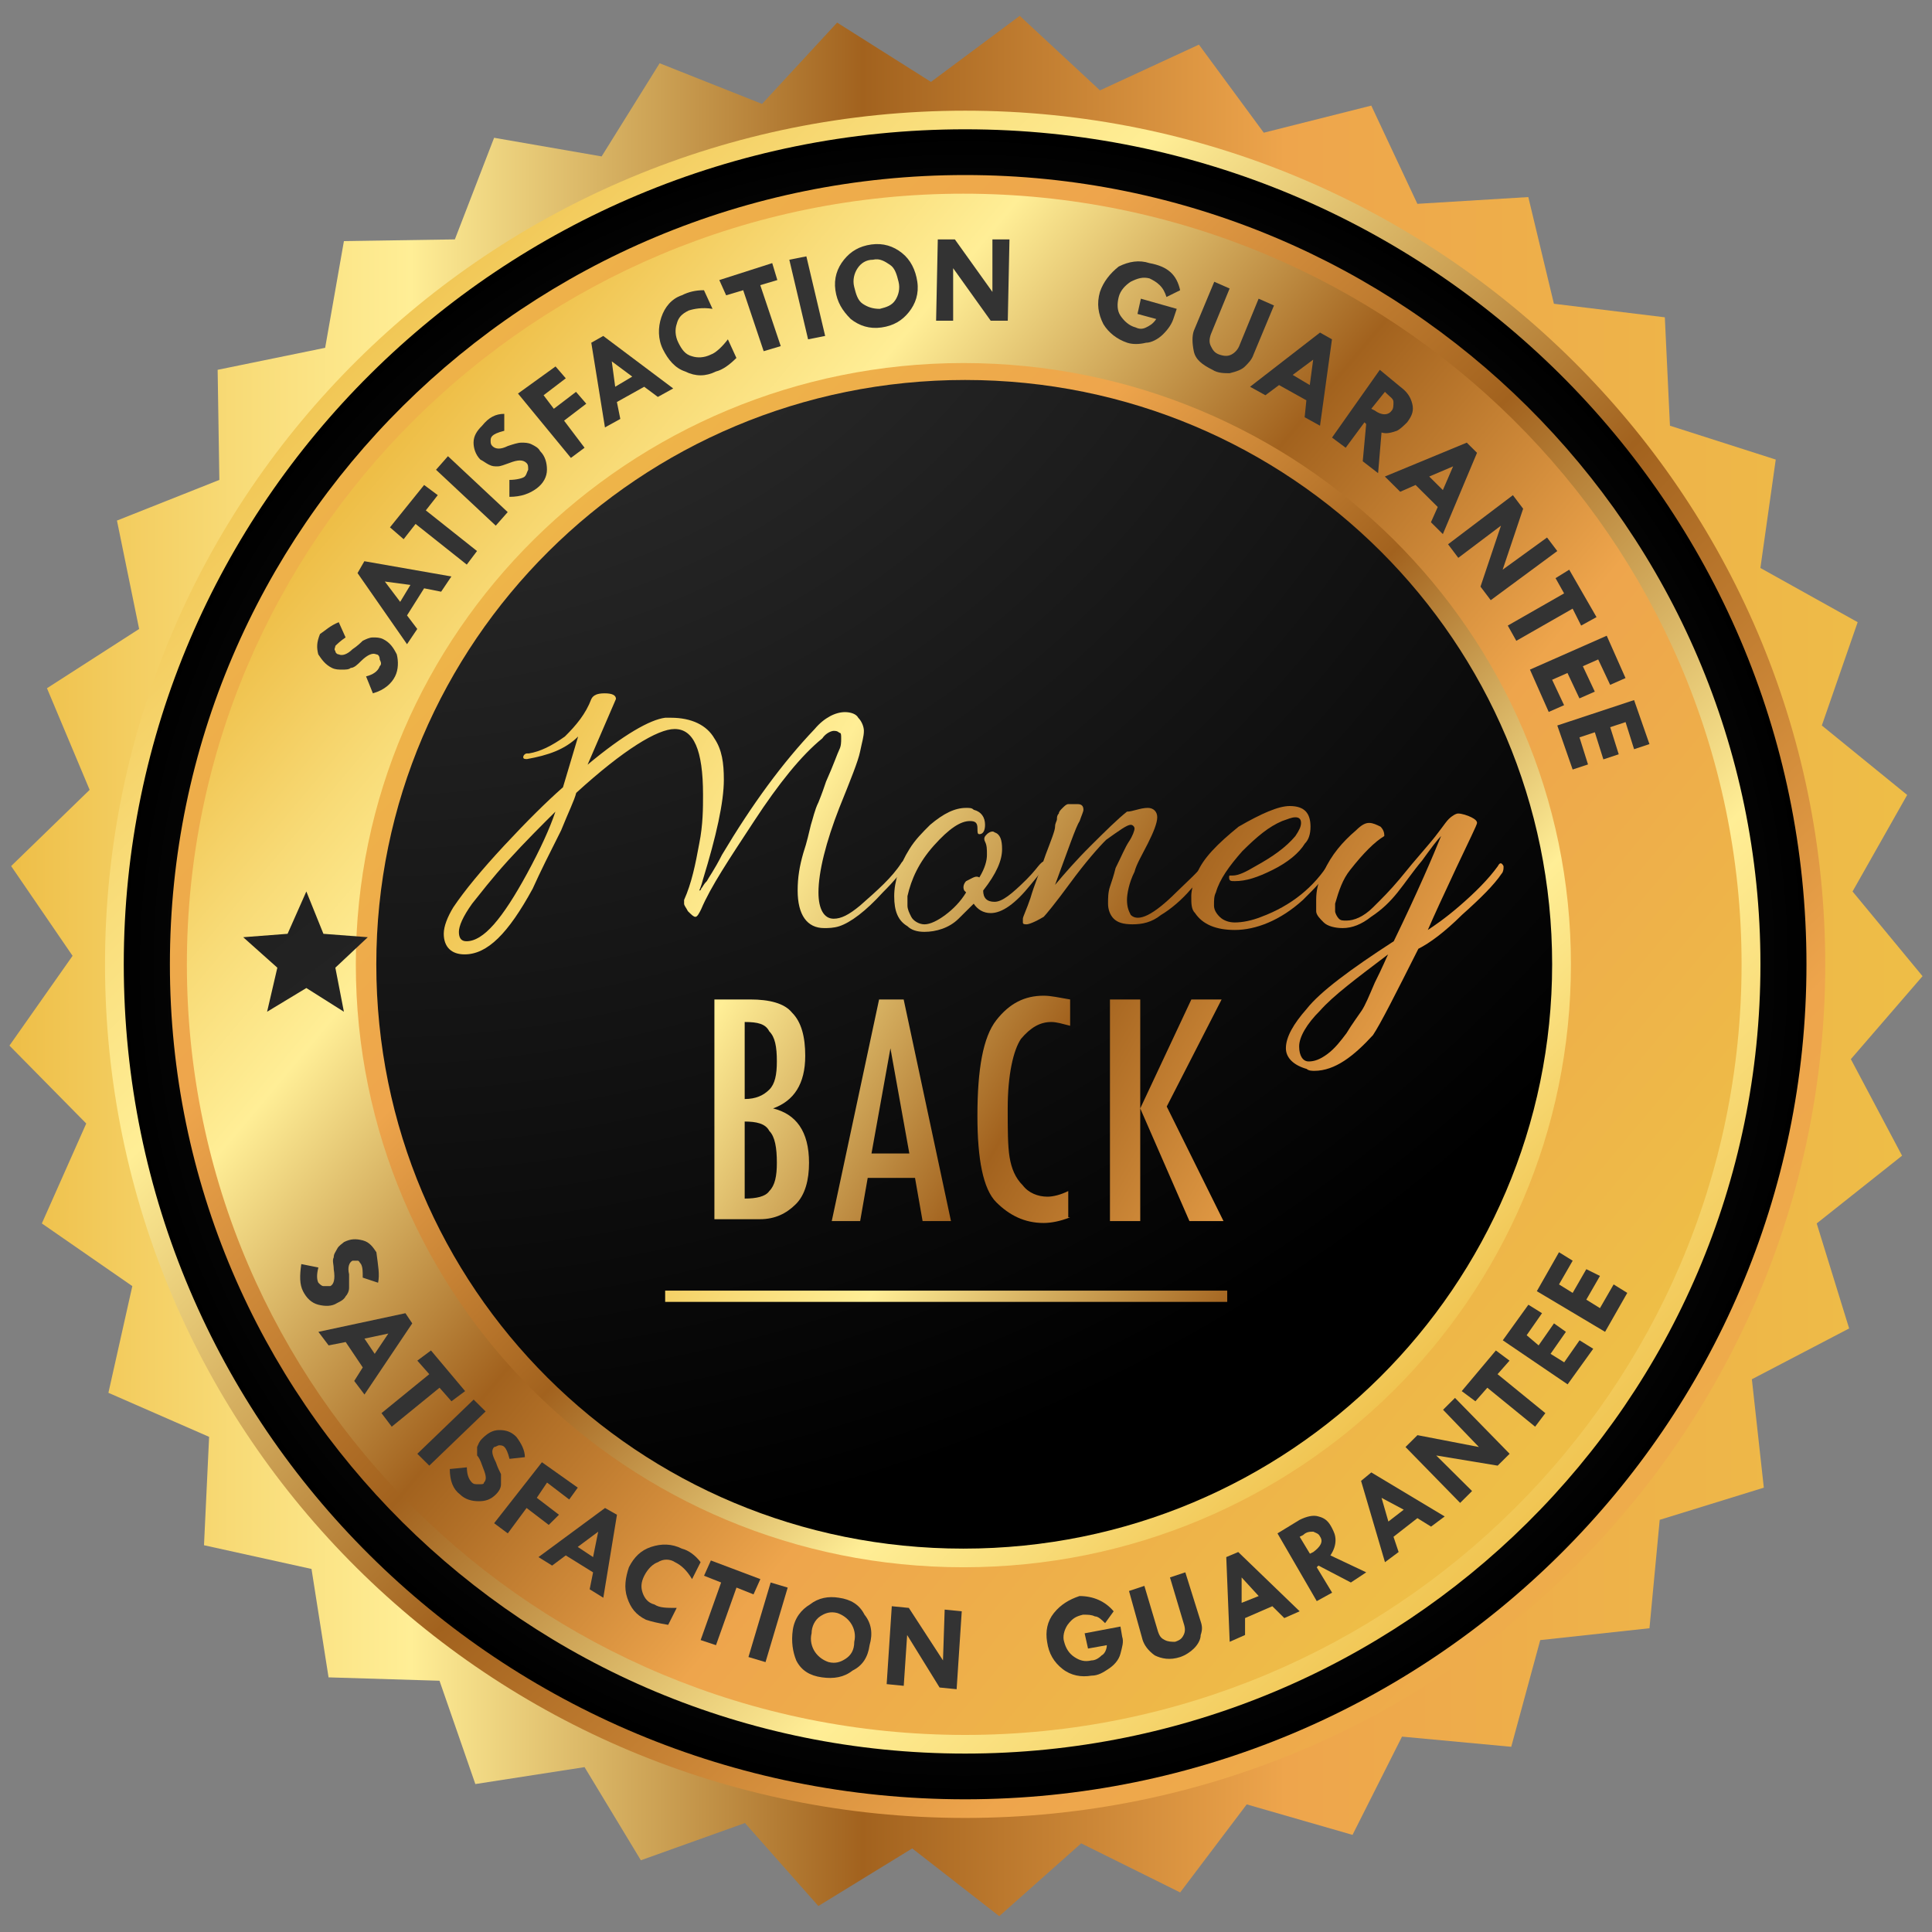 <svg xmlns="http://www.w3.org/2000/svg" width="80" height="80" viewBox="0 0 80 80" fill="none"><rect x="0" y="0" width="80" height="80" fill="#808080" stroke="none"/><path d="M24.206 58.532C27.739 52.782 31.98 47.381 36.855 42.542C43.569 35.88 51.272 30.409 59.681 26.271C55.3 19.749 47.88 15.541 39.4 15.541C25.973 15.541 15.02 26.341 15.02 39.737C15.09 47.311 18.623 54.114 24.206 58.532Z" fill="url(#paint0_radial_8137_127960)"></path><path d="M68.301 67.422L63.778 67.913L62.577 72.331L58.054 71.91L56.005 75.978L51.624 74.716L48.868 78.362L44.769 76.329L41.377 79.344L37.773 76.539L33.886 78.924L30.848 75.487L26.537 77.03L24.205 73.173L19.683 73.874L18.199 69.596L13.605 69.456L12.899 64.967L8.447 63.985L8.659 59.497L4.489 57.673L5.479 53.255L1.733 50.66L3.571 46.522L0.391 43.296L3.005 39.579L0.461 35.862L3.712 32.706L1.945 28.498L5.761 26.044L4.843 21.555L9.083 19.872L9.012 15.313L13.464 14.402L14.241 9.983L18.835 9.913L20.46 5.705L24.912 6.477L27.314 2.619L31.555 4.303L34.664 0.936L38.55 3.391L42.225 0.656L45.547 3.742L49.645 1.848L52.33 5.495L56.782 4.373L58.69 8.44L63.284 8.16L64.344 12.578L68.937 13.139L69.149 17.628L73.53 19.03L72.894 23.519L76.922 25.763L75.438 30.041L78.972 32.917L76.71 36.914L79.608 40.421L76.64 43.857L78.76 47.855L75.226 50.66L76.569 55.008L72.541 57.112L73.036 61.601L68.725 62.933L68.301 67.422Z" fill="url(#paint1_linear_8137_127960)"></path><path d="M75.579 39.93C75.579 59.497 59.609 75.277 39.964 75.277C20.248 75.277 4.348 59.427 4.348 39.93C4.348 20.363 20.318 4.583 39.964 4.583C59.609 4.583 75.579 20.433 75.579 39.93Z" fill="url(#paint2_linear_8137_127960)"></path><path d="M5.125 39.93C5.125 20.854 20.742 5.354 39.964 5.354C59.185 5.354 74.802 20.854 74.802 39.93C74.802 59.006 59.185 74.505 39.964 74.505C20.672 74.505 5.125 59.076 5.125 39.93Z" fill="url(#paint3_radial_8137_127960)"></path><path d="M72.896 39.93C72.896 58.024 58.127 72.612 39.966 72.612C21.734 72.612 7.035 57.954 7.035 39.93C7.035 21.836 21.804 7.248 39.966 7.248C58.127 7.248 72.896 21.906 72.896 39.93Z" fill="url(#paint4_linear_8137_127960)"></path><path d="M72.115 39.93C72.115 57.533 57.699 71.84 39.962 71.84C22.225 71.84 7.738 57.603 7.738 39.93C7.738 22.326 22.154 8.02 39.892 8.02C57.629 8.02 72.115 22.326 72.115 39.93Z" fill="url(#paint5_linear_8137_127960)"></path><path d="M65.049 39.93C65.049 53.746 53.813 64.897 39.892 64.897C25.97 64.897 14.734 53.746 14.734 39.93C14.734 26.184 26.041 15.033 39.892 15.033C53.813 15.033 65.049 26.184 65.049 39.93Z" fill="url(#paint6_linear_8137_127960)"></path><path d="M64.271 39.93C64.271 53.255 53.389 64.125 39.891 64.125C26.394 64.125 15.582 53.325 15.582 39.93C15.582 26.605 26.465 15.734 39.962 15.734C53.459 15.734 64.271 26.605 64.271 39.93Z" fill="url(#paint7_radial_8137_127960)"></path><path d="M14.027 25.764L14.31 26.395C14.098 26.535 13.957 26.675 13.886 26.745C13.886 26.816 13.815 26.886 13.886 26.956C13.886 27.026 13.957 27.096 14.027 27.096C14.169 27.166 14.381 27.096 14.593 26.886C14.805 26.745 14.946 26.605 15.017 26.535C15.158 26.465 15.299 26.395 15.441 26.395C15.582 26.395 15.723 26.395 15.865 26.465C16.147 26.605 16.289 26.816 16.43 27.096C16.5 27.377 16.501 27.727 16.359 28.008C16.218 28.288 15.935 28.569 15.441 28.709L15.158 28.008C15.441 27.938 15.653 27.797 15.723 27.587C15.794 27.517 15.794 27.447 15.723 27.306C15.723 27.166 15.653 27.096 15.582 27.096C15.441 27.026 15.229 27.096 14.946 27.377C14.805 27.517 14.663 27.657 14.522 27.657C14.451 27.727 14.31 27.727 14.169 27.727C14.027 27.727 13.886 27.727 13.745 27.657C13.462 27.517 13.321 27.306 13.179 27.096C13.109 26.816 13.109 26.605 13.25 26.254C13.462 26.114 13.674 25.904 14.027 25.764Z" fill="#333333"></path><path d="M14.805 23.73L15.087 23.239L18.691 23.87L18.267 24.501L17.561 24.361L16.854 25.483L17.278 26.044L16.854 26.675L14.805 23.73ZM15.935 24.08L16.571 24.922L16.995 24.221L15.935 24.08Z" fill="#333333"></path><path d="M16.148 21.836L17.562 20.082L18.127 20.503L17.632 21.134L19.752 22.817L19.328 23.379L17.208 21.695L16.714 22.327L16.148 21.836Z" fill="#333333"></path><path d="M18.055 19.452L18.549 18.89L21.023 21.205L20.528 21.766L18.055 19.452Z" fill="#333333"></path><path d="M20.881 17.137V17.838C20.599 17.909 20.457 17.979 20.387 18.049C20.316 18.119 20.316 18.189 20.316 18.259C20.316 18.329 20.316 18.399 20.387 18.47C20.528 18.61 20.74 18.61 21.023 18.47C21.235 18.399 21.447 18.329 21.588 18.329C21.729 18.329 21.871 18.329 22.012 18.399C22.153 18.47 22.295 18.54 22.365 18.68C22.577 18.89 22.648 19.171 22.648 19.451C22.648 19.732 22.507 20.012 22.224 20.223C21.941 20.433 21.588 20.573 21.093 20.573V19.872C21.376 19.872 21.659 19.802 21.729 19.732C21.8 19.662 21.8 19.592 21.871 19.451C21.871 19.311 21.871 19.241 21.8 19.171C21.659 19.031 21.447 19.031 21.093 19.171C20.881 19.241 20.74 19.311 20.599 19.311C20.457 19.311 20.387 19.311 20.245 19.241C20.104 19.171 20.033 19.101 19.892 19.031C19.68 18.82 19.609 18.54 19.609 18.329C19.609 18.049 19.751 17.838 19.963 17.628C20.245 17.277 20.528 17.137 20.881 17.137Z" fill="#333333"></path><path d="M21.449 16.296L23.004 15.174L23.428 15.665L22.509 16.366L22.933 16.927L23.852 16.226L24.276 16.717L23.357 17.418L24.205 18.54L23.64 18.961L21.449 16.296Z" fill="#333333"></path><path d="M24.484 14.191L24.979 13.911L27.876 16.085L27.24 16.436L26.675 16.015L25.544 16.646L25.686 17.347L25.05 17.698L24.484 14.191ZM25.332 14.963L25.474 16.015L26.18 15.594L25.332 14.963Z" fill="#333333"></path><path d="M29.15 12.017L29.504 12.789C29.08 12.718 28.726 12.789 28.514 12.859C28.232 12.999 28.09 13.139 28.02 13.42C27.949 13.63 27.949 13.911 28.09 14.191C28.232 14.472 28.373 14.682 28.656 14.752C28.868 14.822 29.15 14.822 29.433 14.682C29.645 14.612 29.928 14.332 30.14 14.051L30.493 14.822C30.21 15.103 29.928 15.313 29.645 15.383C29.221 15.594 28.797 15.594 28.373 15.383C27.949 15.243 27.666 14.893 27.454 14.472C27.242 14.051 27.242 13.56 27.384 13.139C27.525 12.718 27.808 12.368 28.232 12.227C28.514 12.087 28.797 12.017 29.15 12.017Z" fill="#333333"></path><path d="M29.785 11.597L31.976 10.895L32.188 11.597L31.481 11.807L32.329 14.332L31.622 14.542L30.774 12.017L30.068 12.228L29.785 11.597Z" fill="#333333"></path><path d="M32.684 10.755L33.39 10.615L34.168 13.911L33.461 14.051L32.684 10.755Z" fill="#333333"></path><path d="M34.592 12.018C34.522 11.527 34.663 11.106 34.946 10.755C35.228 10.405 35.582 10.194 36.076 10.124C36.571 10.054 36.995 10.194 37.348 10.475C37.702 10.755 37.913 11.176 37.984 11.667C38.055 12.158 37.913 12.579 37.631 12.929C37.348 13.28 36.995 13.49 36.5 13.56C36.006 13.631 35.582 13.49 35.228 13.21C34.875 12.859 34.663 12.508 34.592 12.018ZM36.147 10.755C35.864 10.755 35.652 10.895 35.511 11.106C35.37 11.316 35.299 11.597 35.37 11.877C35.44 12.158 35.511 12.438 35.723 12.579C35.935 12.719 36.147 12.789 36.43 12.789C36.712 12.719 36.924 12.649 37.066 12.438C37.207 12.228 37.278 11.947 37.207 11.667C37.136 11.386 37.066 11.106 36.853 10.966C36.642 10.825 36.43 10.685 36.147 10.755Z" fill="#333333"></path><path d="M41.094 9.913H41.8L41.73 13.28H41.023L39.468 11.106V13.28H38.762L38.832 9.913H39.539L41.094 12.088V9.913Z" fill="#333333"></path><path d="M48.867 12.018L48.302 12.298C48.231 12.088 48.161 11.947 48.02 11.807C47.878 11.667 47.737 11.597 47.596 11.527C47.313 11.457 47.101 11.527 46.818 11.667C46.606 11.807 46.394 12.018 46.324 12.298C46.253 12.579 46.253 12.859 46.394 13.069C46.535 13.28 46.748 13.49 47.03 13.56C47.172 13.631 47.313 13.631 47.454 13.56C47.596 13.49 47.737 13.42 47.878 13.21L47.101 12.999L47.242 12.368L48.726 12.789L48.585 13.21C48.514 13.42 48.373 13.631 48.161 13.841C47.949 14.051 47.666 14.192 47.454 14.192C47.172 14.262 46.889 14.262 46.677 14.192C46.253 14.051 45.9 13.771 45.688 13.42C45.475 12.999 45.405 12.579 45.546 12.088C45.688 11.667 45.97 11.316 46.324 11.036C46.748 10.825 47.172 10.755 47.596 10.895C48.373 11.036 48.726 11.386 48.867 12.018Z" fill="#333333"></path><path d="M50.28 11.667L50.916 11.947L50.139 13.841C50.068 14.051 50.068 14.192 50.139 14.332C50.209 14.472 50.28 14.612 50.492 14.683C50.704 14.753 50.845 14.753 50.987 14.683C51.128 14.612 51.269 14.472 51.34 14.262L52.117 12.368L52.753 12.649L51.905 14.683C51.835 14.893 51.693 15.033 51.552 15.174C51.411 15.314 51.199 15.384 50.916 15.454C50.704 15.454 50.421 15.454 50.209 15.314C49.785 15.103 49.503 14.893 49.432 14.542C49.361 14.192 49.361 13.911 49.432 13.701L50.28 11.667Z" fill="#333333"></path><path d="M54.659 13.771L55.154 14.051L54.659 17.628L54.023 17.277L54.094 16.576L52.963 15.945L52.398 16.366L51.762 16.015L54.659 13.771ZM54.376 14.893L53.528 15.524L54.235 15.945L54.376 14.893Z" fill="#333333"></path><path d="M57.135 15.314L57.983 16.015C58.266 16.225 58.407 16.436 58.478 16.716C58.548 16.997 58.478 17.207 58.266 17.488C58.124 17.628 57.983 17.768 57.842 17.838C57.63 17.909 57.418 17.979 57.206 17.909L57.064 19.592L56.428 19.101L56.57 17.558L56.499 17.488L55.722 18.54L55.156 18.119L57.135 15.314ZM57.347 16.225L56.782 16.927L56.923 16.997C57.206 17.207 57.488 17.207 57.63 16.997C57.7 16.927 57.7 16.786 57.7 16.646C57.7 16.506 57.559 16.436 57.418 16.296L57.347 16.225Z" fill="#333333"></path><path d="M60.736 18.329L61.16 18.75L59.746 22.116L59.252 21.625L59.534 20.994L58.616 20.082L57.98 20.363L57.344 19.732L60.736 18.329ZM60.17 19.311L59.181 19.732L59.746 20.293L60.17 19.311Z" fill="#333333"></path><path d="M64.06 22.257L64.484 22.818L61.728 24.852L61.304 24.291L62.152 21.766L60.385 23.099L59.961 22.537L62.646 20.504L63.07 21.065L62.222 23.589L64.06 22.257Z" fill="#333333"></path><path d="M64.978 23.59L66.108 25.553L65.472 25.904L65.119 25.203L62.787 26.535L62.434 25.904L64.766 24.571L64.412 23.94L64.978 23.59Z" fill="#333333"></path><path d="M66.531 26.324L67.309 28.077L66.673 28.358L66.178 27.306L65.542 27.587L66.037 28.639L65.401 28.919L64.906 27.867L64.27 28.148L64.765 29.2L64.129 29.48L63.352 27.727L66.531 26.324Z" fill="#333333"></path><path d="M67.664 28.989L68.3 30.812L67.664 31.023L67.311 29.901L66.675 30.111L67.028 31.233L66.392 31.444L66.039 30.322L65.403 30.532L65.756 31.654L65.12 31.864L64.484 30.041L67.664 28.989Z" fill="#333333"></path><path d="M15.656 53.115L15.02 52.904C15.02 52.624 15.02 52.484 14.949 52.343C14.879 52.273 14.879 52.203 14.808 52.203C14.737 52.203 14.667 52.203 14.596 52.203C14.455 52.273 14.384 52.484 14.455 52.764C14.455 52.975 14.455 53.185 14.455 53.325C14.455 53.465 14.384 53.606 14.313 53.676C14.243 53.816 14.101 53.886 13.96 53.956C13.748 54.097 13.465 54.097 13.183 54.026C12.9 53.956 12.688 53.746 12.547 53.465C12.405 53.185 12.405 52.834 12.476 52.343L13.183 52.484C13.112 52.764 13.112 52.975 13.183 53.115C13.253 53.185 13.324 53.255 13.395 53.255C13.465 53.255 13.607 53.255 13.677 53.255C13.819 53.185 13.889 52.975 13.819 52.554C13.819 52.343 13.748 52.203 13.819 52.063C13.819 51.923 13.889 51.852 13.96 51.712C14.031 51.572 14.172 51.502 14.243 51.432C14.525 51.291 14.737 51.291 15.02 51.361C15.303 51.432 15.444 51.642 15.585 51.852C15.656 52.413 15.727 52.764 15.656 53.115Z" fill="#333333"></path><path d="M16.788 54.377L17.07 54.798L15.092 57.744L14.668 57.183L15.021 56.622L14.314 55.57L13.608 55.71L13.184 55.149L16.788 54.377ZM16.081 55.219L15.092 55.429L15.516 56.06L16.081 55.219Z" fill="#333333"></path><path d="M17.846 55.92L19.259 57.603L18.694 58.024L18.2 57.463L16.221 59.076L15.797 58.515L17.776 56.902L17.281 56.341L17.846 55.92Z" fill="#333333"></path><path d="M19.613 57.954L20.108 58.445L17.776 60.689L17.281 60.198L19.613 57.954Z" fill="#333333"></path><path d="M21.734 60.338L21.098 60.408C21.028 60.128 20.957 59.988 20.886 59.917C20.816 59.847 20.745 59.847 20.674 59.847C20.604 59.847 20.533 59.917 20.462 59.917C20.321 60.058 20.392 60.268 20.533 60.549C20.604 60.759 20.674 60.899 20.745 61.04C20.745 61.18 20.745 61.32 20.745 61.46C20.745 61.601 20.674 61.741 20.533 61.881C20.321 62.092 20.109 62.162 19.826 62.162C19.544 62.162 19.261 62.092 19.049 61.881C18.766 61.671 18.625 61.32 18.625 60.829L19.332 60.759C19.332 61.04 19.402 61.25 19.544 61.39C19.614 61.46 19.685 61.46 19.826 61.46C19.968 61.46 20.038 61.46 20.038 61.39C20.18 61.25 20.109 61.04 19.968 60.689C19.897 60.479 19.826 60.338 19.756 60.268C19.756 60.198 19.756 60.058 19.756 59.917C19.826 59.777 19.826 59.707 19.968 59.567C20.18 59.356 20.392 59.216 20.674 59.216C20.957 59.216 21.169 59.286 21.381 59.497C21.593 59.777 21.734 60.058 21.734 60.338Z" fill="#333333"></path><path d="M22.44 60.548L23.924 61.6L23.57 62.091L22.652 61.39L22.228 62.021L23.146 62.723L22.722 63.143L21.804 62.442L21.026 63.494L20.461 63.073L22.44 60.548Z" fill="#333333"></path><path d="M25.053 62.443L25.547 62.723L24.982 66.159L24.417 65.809L24.558 65.108L23.427 64.406L22.862 64.827L22.297 64.476L25.053 62.443ZM24.77 63.424L23.922 64.055L24.558 64.476L24.77 63.424Z" fill="#333333"></path><path d="M29.01 64.686L28.657 65.388C28.445 65.037 28.233 64.827 27.95 64.686C27.738 64.546 27.456 64.546 27.244 64.686C27.032 64.757 26.82 64.967 26.678 65.248C26.537 65.528 26.537 65.739 26.608 65.949C26.678 66.159 26.82 66.37 27.102 66.44C27.314 66.58 27.597 66.58 28.021 66.58L27.668 67.281C27.244 67.211 26.961 67.141 26.749 67.071C26.325 66.861 26.113 66.58 25.972 66.159C25.83 65.739 25.901 65.318 26.042 64.897C26.254 64.476 26.537 64.195 26.961 64.055C27.385 63.915 27.809 63.915 28.233 64.125C28.516 64.195 28.798 64.406 29.01 64.686Z" fill="#333333"></path><path d="M29.436 64.616L31.485 65.388L31.202 66.019L30.496 65.738L29.648 68.123L29.012 67.912L29.86 65.528L29.153 65.248L29.436 64.616Z" fill="#333333"></path><path d="M31.911 65.528L32.617 65.739L31.699 68.825L30.992 68.614L31.911 65.528Z" fill="#333333"></path><path d="M32.828 67.492C32.899 67.001 33.182 66.65 33.535 66.44C33.889 66.159 34.312 66.089 34.736 66.159C35.231 66.229 35.584 66.44 35.797 66.86C36.079 67.211 36.15 67.632 36.008 68.123C35.938 68.614 35.726 68.964 35.302 69.175C34.949 69.455 34.525 69.525 34.03 69.455C33.535 69.385 33.182 69.175 32.97 68.754C32.828 68.403 32.758 67.983 32.828 67.492ZM34.666 66.79C34.383 66.72 34.171 66.79 33.959 66.931C33.747 67.071 33.606 67.351 33.606 67.632C33.535 67.912 33.606 68.193 33.747 68.403C33.889 68.614 34.1 68.754 34.312 68.824C34.595 68.894 34.807 68.824 35.019 68.684C35.231 68.544 35.373 68.333 35.373 67.983C35.443 67.702 35.373 67.421 35.231 67.211C35.09 67.001 34.878 66.86 34.666 66.79Z" fill="#333333"></path><path d="M39.117 66.65L39.824 66.721L39.612 69.947L38.906 69.876L37.563 67.702L37.422 69.806L36.715 69.736L36.927 66.51L37.633 66.58L39.047 68.754L39.117 66.65Z" fill="#333333"></path><path d="M46.114 66.721L45.76 67.211C45.619 67.071 45.477 66.931 45.336 66.931C45.195 66.861 45.053 66.861 44.842 66.861C44.559 66.931 44.417 67.001 44.206 67.281C44.064 67.492 43.993 67.772 44.064 67.983C44.135 68.263 44.276 68.474 44.488 68.614C44.7 68.754 44.912 68.825 45.195 68.754C45.336 68.754 45.477 68.684 45.619 68.544C45.76 68.474 45.831 68.263 45.831 68.123L45.053 68.263L44.912 67.632L46.396 67.352L46.467 67.772C46.538 67.983 46.467 68.193 46.396 68.474C46.325 68.754 46.114 68.965 45.901 69.105C45.69 69.245 45.477 69.385 45.195 69.385C44.771 69.456 44.347 69.385 43.993 69.105C43.64 68.825 43.428 68.474 43.358 67.983C43.287 67.562 43.358 67.141 43.64 66.791C43.923 66.44 44.276 66.23 44.7 66.089C45.266 66.089 45.76 66.3 46.114 66.721Z" fill="#333333"></path><path d="M46.75 65.879L47.386 65.668L47.951 67.562C48.022 67.772 48.093 67.842 48.234 67.912C48.375 67.983 48.517 67.983 48.658 67.983C48.87 67.912 48.941 67.842 49.011 67.702C49.082 67.562 49.082 67.421 49.011 67.211L48.446 65.317L49.082 65.107L49.718 67.141C49.789 67.351 49.789 67.492 49.718 67.702C49.718 67.912 49.577 68.123 49.435 68.263C49.294 68.403 49.082 68.543 48.87 68.614C48.446 68.754 48.093 68.684 47.81 68.543C47.527 68.333 47.386 68.123 47.315 67.912L46.75 65.879Z" fill="#333333"></path><path d="M50.777 64.476L51.272 64.266L53.816 66.72L53.18 67.001L52.685 66.51L51.555 67.001V67.702L50.919 67.983L50.777 64.476ZM51.413 65.318V66.37L52.12 66.089L51.413 65.318Z" fill="#333333"></path><path d="M52.898 63.494L53.817 62.933C54.1 62.793 54.382 62.723 54.594 62.793C54.877 62.863 55.018 63.003 55.16 63.284C55.23 63.424 55.301 63.564 55.301 63.775C55.301 63.985 55.23 64.195 55.089 64.406L56.573 65.107L55.937 65.528L54.594 64.827L54.524 64.897L55.16 65.949L54.524 66.299L52.898 63.494ZM53.817 63.634L54.241 64.336L54.382 64.266C54.665 64.055 54.806 63.845 54.665 63.634C54.594 63.494 54.524 63.494 54.382 63.424C54.241 63.424 54.1 63.424 53.958 63.564L53.817 63.634Z" fill="#333333"></path><path d="M56.359 61.32L56.783 60.97L59.822 62.793L59.257 63.214L58.691 62.863L57.702 63.635L57.914 64.266L57.349 64.687L56.359 61.32ZM57.207 62.022L57.49 63.004L58.126 62.513L57.207 62.022Z" fill="#333333"></path><path d="M59.754 58.375L60.248 57.884L62.51 60.198L62.015 60.689L59.471 60.268L60.955 61.741L60.461 62.232L58.199 59.918L58.694 59.427L61.238 59.918L59.754 58.375Z" fill="#333333"></path><path d="M60.527 57.603L61.941 55.92L62.506 56.341L62.011 56.902L63.99 58.515L63.566 59.076L61.587 57.463L61.093 58.024L60.527 57.603Z" fill="#333333"></path><path d="M62.227 55.499L63.287 54.026L63.852 54.377L63.216 55.289L63.711 55.71L64.347 54.798L64.841 55.148L64.205 56.06L64.77 56.411L65.406 55.499L65.972 55.85L64.912 57.323L62.227 55.499Z" fill="#333333"></path><path d="M63.637 53.465L64.555 51.852L65.121 52.203L64.555 53.185L65.121 53.536L65.686 52.554L66.251 52.834L65.686 53.816L66.251 54.167L66.817 53.185L67.382 53.536L66.463 55.149L63.637 53.465Z" fill="#333333"></path><path d="M14.24 41.894L12.685 40.912L11.06 41.894L11.484 40.07L10.07 38.808L11.908 38.667L12.685 36.914L13.392 38.667L15.229 38.808L13.886 40.07L14.24 41.894Z" fill="url(#paint8_radial_8137_127960)"></path><path d="M29.582 41.386H31.071C31.855 41.386 32.481 41.541 32.795 41.93C33.187 42.319 33.343 42.941 33.343 43.719C33.343 44.886 32.873 45.586 32.011 45.897C32.952 46.13 33.5 46.83 33.5 48.152C33.5 48.852 33.343 49.474 32.952 49.863C32.56 50.252 32.09 50.485 31.463 50.485H29.582V41.386ZM30.836 42.319V45.508C31.306 45.508 31.619 45.352 31.855 45.119C32.09 44.886 32.168 44.497 32.168 43.952C32.168 43.33 32.09 42.941 31.855 42.708C31.698 42.397 31.384 42.319 30.836 42.319ZM30.836 46.441V49.63C31.306 49.63 31.698 49.552 31.855 49.319C32.09 49.085 32.168 48.696 32.168 48.152C32.168 47.53 32.09 47.063 31.855 46.83C31.698 46.519 31.306 46.441 30.836 46.441Z" fill="url(#paint9_linear_8137_127960)"></path><path d="M39.378 50.563H38.203L37.889 48.774H35.93L35.617 50.563H34.441L36.401 41.386H37.419L39.378 50.563ZM37.654 47.763L36.871 43.408L36.087 47.763H37.654Z" fill="url(#paint10_linear_8137_127960)"></path><path d="M44.312 50.407C43.921 50.563 43.529 50.641 43.215 50.641C42.432 50.641 41.805 50.33 41.256 49.785C40.708 49.241 40.473 47.997 40.473 46.208C40.473 44.264 40.708 42.941 41.256 42.242C41.805 41.542 42.432 41.23 43.215 41.23C43.529 41.23 43.842 41.308 44.312 41.386V42.475C43.999 42.397 43.764 42.319 43.529 42.319C43.059 42.319 42.667 42.553 42.275 43.019C41.962 43.486 41.727 44.497 41.727 45.897C41.727 46.752 41.727 47.452 41.805 47.919C41.883 48.386 42.04 48.774 42.353 49.085C42.589 49.397 42.98 49.552 43.372 49.552C43.607 49.552 43.921 49.474 44.234 49.319V50.407H44.312Z" fill="url(#paint11_linear_8137_127960)"></path><path d="M50.663 50.563H49.252L47.215 45.897V50.563H45.961V41.386H47.215V45.897L49.331 41.386H50.584L48.312 45.819L50.663 50.563Z" fill="url(#paint12_linear_8137_127960)"></path><path d="M22.058 36.797C21.039 38.664 20.177 39.519 19.237 39.519C18.689 39.519 18.375 39.208 18.375 38.664C18.375 38.353 18.532 37.964 18.767 37.575C19.237 36.875 19.942 36.02 20.883 35.008C21.823 33.998 22.607 33.22 23.312 32.598L23.939 30.498C23.39 31.042 22.685 31.276 21.823 31.431C21.745 31.431 21.666 31.431 21.666 31.353C21.666 31.275 21.745 31.198 21.823 31.198H21.901C22.372 31.12 22.842 30.887 23.39 30.498C23.86 30.031 24.252 29.564 24.487 28.942C24.566 28.787 24.723 28.709 25.036 28.709C25.349 28.709 25.506 28.787 25.506 28.942L24.331 31.664C25.82 30.42 26.917 29.798 27.544 29.72C27.622 29.72 27.7 29.72 27.779 29.72C28.641 29.72 29.268 30.031 29.581 30.576C29.895 31.042 29.973 31.587 29.973 32.286C29.973 33.22 29.659 34.62 29.111 36.408C29.032 36.719 28.954 36.875 28.954 36.875C28.954 36.875 29.032 36.875 29.032 36.797C29.111 36.719 29.111 36.642 29.268 36.486C29.346 36.331 29.581 36.02 29.895 35.397C31.148 33.297 32.402 31.587 33.734 30.187C34.126 29.72 34.596 29.487 34.988 29.487C35.223 29.487 35.458 29.564 35.537 29.72C35.693 29.876 35.772 30.109 35.772 30.264C35.772 30.498 35.693 30.731 35.615 31.12C35.537 31.509 35.223 32.286 34.753 33.453C34.205 34.853 33.891 36.097 33.891 36.953C33.891 37.653 34.126 38.042 34.518 38.042C34.831 38.042 35.145 37.886 35.615 37.497C36.32 36.875 36.947 36.331 37.339 35.708C37.417 35.631 37.417 35.631 37.496 35.631C37.574 35.708 37.574 35.708 37.574 35.708V35.786C37.339 36.097 37.026 36.486 36.555 36.953C35.85 37.73 35.223 38.197 34.753 38.353C34.518 38.43 34.283 38.43 34.126 38.43C33.421 38.43 33.029 37.886 33.029 36.875C33.029 36.331 33.107 35.864 33.264 35.32C33.421 34.853 33.499 34.464 33.578 34.153C33.656 33.92 33.734 33.531 33.891 33.22C34.048 32.831 34.126 32.598 34.205 32.364C34.518 31.664 34.675 31.198 34.753 31.042C34.831 30.887 34.831 30.731 34.831 30.576C34.831 30.42 34.831 30.342 34.753 30.342C34.675 30.264 34.596 30.264 34.518 30.264C34.44 30.264 34.205 30.342 34.048 30.576C33.186 31.275 32.245 32.442 31.227 33.998C30.208 35.553 29.424 36.719 29.032 37.653C28.954 37.808 28.876 37.964 28.797 37.964C28.719 37.964 28.641 37.886 28.484 37.73C28.406 37.575 28.327 37.497 28.327 37.419C28.327 37.342 28.327 37.342 28.327 37.264C28.641 36.564 28.797 35.786 28.954 34.931C29.111 34.153 29.111 33.453 29.111 32.909C29.111 31.042 28.719 30.187 27.935 30.187C27.23 30.187 25.82 31.042 23.86 32.831C23.782 33.142 23.547 33.609 23.234 34.386C22.763 35.32 22.372 36.097 22.058 36.797ZM19.315 38.975C20.021 38.975 20.804 38.042 21.823 36.175C22.372 35.164 22.763 34.309 22.998 33.609C22.45 34.153 21.745 34.853 21.039 35.631C20.334 36.408 19.864 37.031 19.55 37.419C19.159 37.964 19.002 38.353 19.002 38.586C19.002 38.819 19.08 38.975 19.315 38.975Z" fill="url(#paint13_linear_8137_127960)"></path><path d="M40.554 36.331C40.789 35.942 40.867 35.631 40.867 35.398C40.867 35.164 40.867 35.009 40.789 34.853C40.711 34.698 40.789 34.62 40.867 34.542C40.946 34.464 41.102 34.386 41.181 34.464C41.416 34.542 41.494 34.775 41.494 35.164C41.494 35.631 41.259 36.175 40.711 36.875C40.711 37.186 40.867 37.342 41.181 37.342C41.494 37.342 41.886 37.031 42.513 36.409C42.826 36.097 42.983 35.864 43.061 35.786C43.14 35.709 43.218 35.631 43.218 35.709C43.297 35.709 43.297 35.786 43.297 35.786C43.297 35.864 43.061 36.175 42.67 36.642C42.043 37.42 41.494 37.809 41.024 37.809C40.711 37.809 40.475 37.653 40.319 37.42C40.084 37.653 39.848 37.886 39.692 38.042C39.3 38.431 38.751 38.586 38.281 38.586C37.968 38.586 37.733 38.508 37.576 38.353C37.184 38.12 37.027 37.731 37.027 37.108C37.027 36.486 37.262 35.786 37.654 35.164C37.889 34.775 38.203 34.464 38.516 34.153C39.065 33.687 39.535 33.453 40.005 33.453C40.162 33.453 40.24 33.453 40.319 33.531C40.632 33.609 40.789 33.842 40.789 34.153C40.789 34.386 40.711 34.542 40.554 34.542C40.475 34.542 40.475 34.464 40.475 34.309C40.475 34.075 40.397 33.998 40.162 33.998C39.77 33.998 39.3 34.309 38.673 35.009C38.046 35.709 37.733 36.409 37.576 37.108C37.576 37.264 37.576 37.342 37.576 37.497C37.576 37.653 37.654 37.809 37.733 37.964C37.811 38.12 38.046 38.275 38.281 38.275C38.516 38.275 38.83 38.12 39.143 37.886C39.457 37.653 39.77 37.342 40.005 36.953L39.927 36.875C39.849 36.72 39.927 36.564 40.005 36.486C40.319 36.331 40.397 36.253 40.554 36.331Z" fill="url(#paint14_linear_8137_127960)"></path><path d="M47.528 33.453C47.763 33.453 47.919 33.608 47.919 33.841C47.919 34.075 47.763 34.464 47.528 34.93C47.292 35.397 47.057 35.786 46.979 36.097C46.744 36.563 46.666 37.03 46.666 37.263C46.666 37.575 46.744 37.73 46.822 37.886C46.979 38.041 47.214 38.041 47.528 37.886C47.841 37.73 48.233 37.419 48.703 36.952C49.173 36.486 49.643 36.097 49.957 35.63C50.035 35.552 50.035 35.552 50.114 35.552C50.192 35.552 50.192 35.63 50.192 35.63V35.708C50.035 36.019 49.722 36.408 49.33 36.797C48.938 37.263 48.468 37.652 48.076 37.886C47.684 38.197 47.292 38.274 46.901 38.274C46.509 38.274 46.274 38.197 46.117 38.041C45.96 37.886 45.882 37.652 45.882 37.419C45.882 37.186 45.882 36.952 45.96 36.719C46.039 36.486 46.117 36.252 46.195 35.941C46.43 35.475 46.587 35.086 46.744 34.852C46.901 34.619 46.979 34.386 46.979 34.308C46.979 34.23 46.901 34.153 46.822 34.153C46.666 34.153 46.352 34.386 45.803 34.775C45.49 35.086 44.941 35.708 44.315 36.563C43.688 37.419 43.296 37.886 43.218 37.963C42.826 38.197 42.591 38.274 42.512 38.274C42.434 38.274 42.355 38.274 42.355 38.197C42.355 38.197 42.355 38.119 42.355 38.041C42.355 37.963 42.512 37.652 42.669 37.186C42.826 36.641 43.061 36.097 43.296 35.397C43.531 34.775 43.688 34.386 43.688 34.23C43.688 34.075 43.766 33.997 43.766 33.919C43.766 33.841 43.766 33.764 43.844 33.686C43.844 33.608 43.923 33.53 44.001 33.453C44.08 33.375 44.158 33.297 44.236 33.297C44.315 33.297 44.471 33.297 44.628 33.297C44.785 33.297 44.863 33.375 44.863 33.53C44.863 33.608 44.785 33.764 44.706 33.997C44.55 34.23 44.236 35.163 43.688 36.641C44.08 36.175 44.55 35.63 45.177 35.008C45.803 34.386 46.274 33.919 46.666 33.608C46.901 33.608 47.214 33.453 47.528 33.453Z" fill="url(#paint15_linear_8137_127960)"></path><path d="M53.403 33.376C54.03 33.376 54.265 33.687 54.265 34.231C54.265 34.542 54.187 34.775 54.03 34.931C53.795 35.32 53.325 35.709 52.698 36.02C52.071 36.331 51.601 36.486 51.13 36.486C50.974 36.486 50.895 36.486 50.895 36.331C50.895 36.253 50.895 36.253 50.974 36.253H51.052C51.287 36.253 51.601 36.097 51.992 35.864C52.698 35.475 53.246 35.087 53.638 34.62C53.795 34.386 53.873 34.231 53.873 34.075C53.873 33.92 53.795 33.842 53.638 33.842C53.481 33.842 53.325 33.92 53.09 33.998C52.541 34.231 52.071 34.62 51.444 35.242C50.895 35.864 50.504 36.409 50.347 36.953C50.269 37.108 50.269 37.264 50.269 37.497C50.269 37.653 50.347 37.809 50.504 37.964C50.66 38.12 50.895 38.197 51.13 38.197C51.444 38.197 51.836 38.12 52.228 37.964C53.481 37.497 54.422 36.72 55.049 35.709C55.127 35.631 55.205 35.631 55.205 35.631C55.284 35.631 55.284 35.709 55.284 35.709C55.284 35.709 55.284 35.786 55.205 35.786C54.892 36.331 54.422 36.797 53.952 37.264C53.011 38.12 51.992 38.508 51.13 38.508C50.347 38.508 49.798 38.275 49.485 37.809C49.328 37.653 49.328 37.42 49.328 37.108C49.328 36.875 49.407 36.564 49.563 36.175C49.798 35.553 50.425 34.931 51.287 34.231C52.228 33.687 52.933 33.376 53.403 33.376Z" fill="url(#paint16_linear_8137_127960)"></path><path d="M54.422 44.341C54.343 44.341 54.187 44.341 54.108 44.263C53.559 44.108 53.246 43.796 53.246 43.407C53.246 42.941 53.559 42.397 54.108 41.774C54.657 41.074 55.91 40.141 57.713 38.974C58.732 36.875 59.358 35.397 59.672 34.619C59.515 34.775 59.28 35.086 58.888 35.63C58.496 36.097 58.183 36.564 57.87 36.953C57.556 37.341 57.243 37.652 56.773 37.964C56.381 38.275 55.989 38.43 55.597 38.43C55.284 38.43 54.97 38.352 54.813 38.197C54.657 38.041 54.5 37.886 54.5 37.73C54.5 37.575 54.5 37.419 54.5 37.264C54.5 36.875 54.578 36.486 54.813 36.097C55.127 35.397 55.597 34.853 56.146 34.386C56.381 34.153 56.537 34.075 56.694 34.075C56.851 34.075 57.008 34.153 57.164 34.23C57.321 34.386 57.321 34.542 57.321 34.619C56.929 34.853 56.459 35.319 55.91 36.019C55.597 36.408 55.44 36.875 55.284 37.419C55.284 37.497 55.284 37.575 55.284 37.73C55.284 37.808 55.362 37.964 55.44 38.041C55.519 38.119 55.597 38.119 55.754 38.119C56.067 38.119 56.459 37.964 56.851 37.575C57.243 37.186 57.556 36.875 57.948 36.408C58.261 36.019 58.653 35.553 59.123 35.008C59.594 34.464 59.829 34.075 59.985 33.919C60.142 33.764 60.299 33.686 60.377 33.686C60.534 33.686 60.769 33.764 60.926 33.842C61.083 33.919 61.161 33.997 61.161 34.075C61.161 34.153 60.847 34.775 60.299 35.941C59.75 37.108 59.358 37.964 59.123 38.508C59.358 38.352 59.829 38.041 60.456 37.497C61.083 36.953 61.631 36.408 62.023 35.864C62.101 35.708 62.18 35.708 62.258 35.864V35.941C62.258 35.941 62.258 36.097 62.18 36.175C61.866 36.641 61.318 37.186 60.534 37.886C59.829 38.586 59.202 39.052 58.732 39.286C57.791 41.152 57.164 42.397 56.851 42.863C56.067 43.719 55.284 44.341 54.422 44.341ZM57.478 39.519C56.146 40.53 55.205 41.23 54.657 41.852C54.108 42.397 53.795 42.941 53.795 43.33C53.795 43.719 53.951 43.952 54.187 43.952C54.422 43.952 54.657 43.874 54.97 43.641C55.284 43.407 55.519 43.096 55.754 42.785C55.989 42.397 56.224 42.085 56.381 41.852C56.537 41.619 56.694 41.23 56.929 40.685C57.243 40.063 57.399 39.675 57.478 39.519Z" fill="url(#paint17_linear_8137_127960)"></path><path d="M50.817 53.442H27.543V53.908H50.817V53.442Z" fill="url(#paint18_linear_8137_127960)"></path><defs><radialGradient id="paint0_radial_8137_127960" cx="0" cy="0" r="1" gradientUnits="userSpaceOnUse" gradientTransform="translate(52.722 -3.025) scale(66.024 65.525)"><stop stop-color="#FFC94C"></stop><stop offset="0.14" stop-color="#A2621E"></stop><stop offset="0.163" stop-color="#965B1C"></stop><stop offset="0.25" stop-color="#6E4314"></stop><stop offset="0.343" stop-color="#4C2E0E"></stop><stop offset="0.441" stop-color="#301D09"></stop><stop offset="0.546" stop-color="#1B1005"></stop><stop offset="0.663" stop-color="#0C0702"></stop><stop offset="0.798" stop-color="#030201"></stop><stop offset="1"></stop></radialGradient><linearGradient id="paint1_linear_8137_127960" x1="0.376" y1="40.006" x2="79.584" y2="40.006" gradientUnits="userSpaceOnUse"><stop stop-color="#EEBE47"></stop><stop offset="0.12" stop-color="#F8DB77"></stop><stop offset="0.21" stop-color="#FFEE96"></stop><stop offset="0.446" stop-color="#A2621E"></stop><stop offset="0.667" stop-color="#EEA54C"></stop><stop offset="1" stop-color="#EEBE47"></stop></linearGradient><linearGradient id="paint2_linear_8137_127960" x1="12.227" y1="12.483" x2="80.467" y2="81.243" gradientUnits="userSpaceOnUse"><stop stop-color="#EEBE47"></stop><stop offset="0.12" stop-color="#F8DB77"></stop><stop offset="0.21" stop-color="#FFEE96"></stop><stop offset="0.446" stop-color="#A2621E"></stop><stop offset="0.667" stop-color="#EEA54C"></stop><stop offset="1" stop-color="#EEBE47"></stop></linearGradient><radialGradient id="paint3_radial_8137_127960" cx="0" cy="0" r="1" gradientUnits="userSpaceOnUse" gradientTransform="translate(39.915 39.962) rotate(180) scale(34.822 34.559)"><stop offset="0.14" stop-color="#363636"></stop><stop offset="1"></stop></radialGradient><linearGradient id="paint4_linear_8137_127960" x1="64.767" y1="64.625" x2="8.24" y2="7.667" gradientUnits="userSpaceOnUse"><stop stop-color="#EEBE47"></stop><stop offset="0.12" stop-color="#F8DB77"></stop><stop offset="0.21" stop-color="#FFEE96"></stop><stop offset="0.446" stop-color="#A2621E"></stop><stop offset="0.667" stop-color="#EEA54C"></stop><stop offset="1" stop-color="#EEBE47"></stop></linearGradient><linearGradient id="paint5_linear_8137_127960" x1="15.343" y1="19.682" x2="63.597" y2="60.119" gradientUnits="userSpaceOnUse"><stop stop-color="#EEBE47"></stop><stop offset="0.12" stop-color="#F8DB77"></stop><stop offset="0.21" stop-color="#FFEE96"></stop><stop offset="0.446" stop-color="#A2621E"></stop><stop offset="0.667" stop-color="#EEA54C"></stop><stop offset="1" stop-color="#EEBE47"></stop></linearGradient><linearGradient id="paint6_linear_8137_127960" x1="58.714" y1="58.62" x2="17.488" y2="17.08" gradientUnits="userSpaceOnUse"><stop stop-color="#EEBE47"></stop><stop offset="0.12" stop-color="#F8DB77"></stop><stop offset="0.21" stop-color="#FFEE96"></stop><stop offset="0.446" stop-color="#A2621E"></stop><stop offset="0.667" stop-color="#EEA54C"></stop><stop offset="1" stop-color="#EEBE47"></stop></linearGradient><radialGradient id="paint7_radial_8137_127960" cx="0" cy="0" r="1" gradientUnits="userSpaceOnUse" gradientTransform="translate(15.056 -5.386) scale(70.696 70.162)"><stop offset="0.14" stop-color="#363636"></stop><stop offset="1"></stop></radialGradient><radialGradient id="paint8_radial_8137_127960" cx="0" cy="0" r="1" gradientUnits="userSpaceOnUse" gradientTransform="translate(41.272 76.944) scale(103.484 102.702)"><stop offset="0.14" stop-color="#363636"></stop><stop offset="1"></stop></radialGradient><linearGradient id="paint9_linear_8137_127960" x1="18.327" y1="38.774" x2="65.095" y2="66.182" gradientUnits="userSpaceOnUse"><stop stop-color="#EEBE47"></stop><stop offset="0.12" stop-color="#F8DB77"></stop><stop offset="0.21" stop-color="#FFEE96"></stop><stop offset="0.446" stop-color="#A2621E"></stop><stop offset="0.667" stop-color="#EEA54C"></stop><stop offset="1" stop-color="#EEBE47"></stop></linearGradient><linearGradient id="paint10_linear_8137_127960" x1="19.62" y1="36.57" x2="66.388" y2="63.978" gradientUnits="userSpaceOnUse"><stop stop-color="#EEBE47"></stop><stop offset="0.12" stop-color="#F8DB77"></stop><stop offset="0.21" stop-color="#FFEE96"></stop><stop offset="0.446" stop-color="#A2621E"></stop><stop offset="0.667" stop-color="#EEA54C"></stop><stop offset="1" stop-color="#EEBE47"></stop></linearGradient><linearGradient id="paint11_linear_8137_127960" x1="21.502" y1="33.352" x2="68.272" y2="60.762" gradientUnits="userSpaceOnUse"><stop stop-color="#EEBE47"></stop><stop offset="0.12" stop-color="#F8DB77"></stop><stop offset="0.21" stop-color="#FFEE96"></stop><stop offset="0.446" stop-color="#A2621E"></stop><stop offset="0.667" stop-color="#EEA54C"></stop><stop offset="1" stop-color="#EEBE47"></stop></linearGradient><linearGradient id="paint12_linear_8137_127960" x1="22.762" y1="31.209" x2="69.53" y2="58.618" gradientUnits="userSpaceOnUse"><stop stop-color="#EEBE47"></stop><stop offset="0.12" stop-color="#F8DB77"></stop><stop offset="0.21" stop-color="#FFEE96"></stop><stop offset="0.446" stop-color="#A2621E"></stop><stop offset="0.667" stop-color="#EEA54C"></stop><stop offset="1" stop-color="#EEBE47"></stop></linearGradient><linearGradient id="paint13_linear_8137_127960" x1="20.409" y1="30.613" x2="72.43" y2="61.099" gradientUnits="userSpaceOnUse"><stop stop-color="#EEBE47"></stop><stop offset="0.12" stop-color="#F8DB77"></stop><stop offset="0.21" stop-color="#FFEE96"></stop><stop offset="0.446" stop-color="#A2621E"></stop><stop offset="0.667" stop-color="#EEA54C"></stop><stop offset="1" stop-color="#EEBE47"></stop></linearGradient><linearGradient id="paint14_linear_8137_127960" x1="22.849" y1="26.46" x2="74.861" y2="56.941" gradientUnits="userSpaceOnUse"><stop stop-color="#EEBE47"></stop><stop offset="0.12" stop-color="#F8DB77"></stop><stop offset="0.21" stop-color="#FFEE96"></stop><stop offset="0.446" stop-color="#A2621E"></stop><stop offset="0.667" stop-color="#EEA54C"></stop><stop offset="1" stop-color="#EEBE47"></stop></linearGradient><linearGradient id="paint15_linear_8137_127960" x1="24.256" y1="24.056" x2="76.269" y2="54.538" gradientUnits="userSpaceOnUse"><stop stop-color="#EEBE47"></stop><stop offset="0.12" stop-color="#F8DB77"></stop><stop offset="0.21" stop-color="#FFEE96"></stop><stop offset="0.446" stop-color="#A2621E"></stop><stop offset="0.667" stop-color="#EEA54C"></stop><stop offset="1" stop-color="#EEBE47"></stop></linearGradient><linearGradient id="paint16_linear_8137_127960" x1="26.082" y1="20.925" x2="78.107" y2="51.413" gradientUnits="userSpaceOnUse"><stop stop-color="#EEBE47"></stop><stop offset="0.12" stop-color="#F8DB77"></stop><stop offset="0.21" stop-color="#FFEE96"></stop><stop offset="0.446" stop-color="#A2621E"></stop><stop offset="0.667" stop-color="#EEA54C"></stop><stop offset="1" stop-color="#EEBE47"></stop></linearGradient><linearGradient id="paint17_linear_8137_127960" x1="26.125" y1="20.857" x2="78.145" y2="51.343" gradientUnits="userSpaceOnUse"><stop stop-color="#EEBE47"></stop><stop offset="0.12" stop-color="#F8DB77"></stop><stop offset="0.21" stop-color="#FFEE96"></stop><stop offset="0.446" stop-color="#A2621E"></stop><stop offset="0.667" stop-color="#EEA54C"></stop><stop offset="1" stop-color="#EEBE47"></stop></linearGradient><linearGradient id="paint18_linear_8137_127960" x1="26.571" y1="46.38" x2="75.346" y2="74.964" gradientUnits="userSpaceOnUse"><stop stop-color="#EEBE47"></stop><stop offset="0.12" stop-color="#F8DB77"></stop><stop offset="0.21" stop-color="#FFEE96"></stop><stop offset="0.446" stop-color="#A2621E"></stop><stop offset="0.667" stop-color="#EEA54C"></stop><stop offset="1" stop-color="#EEBE47"></stop></linearGradient></defs></svg>